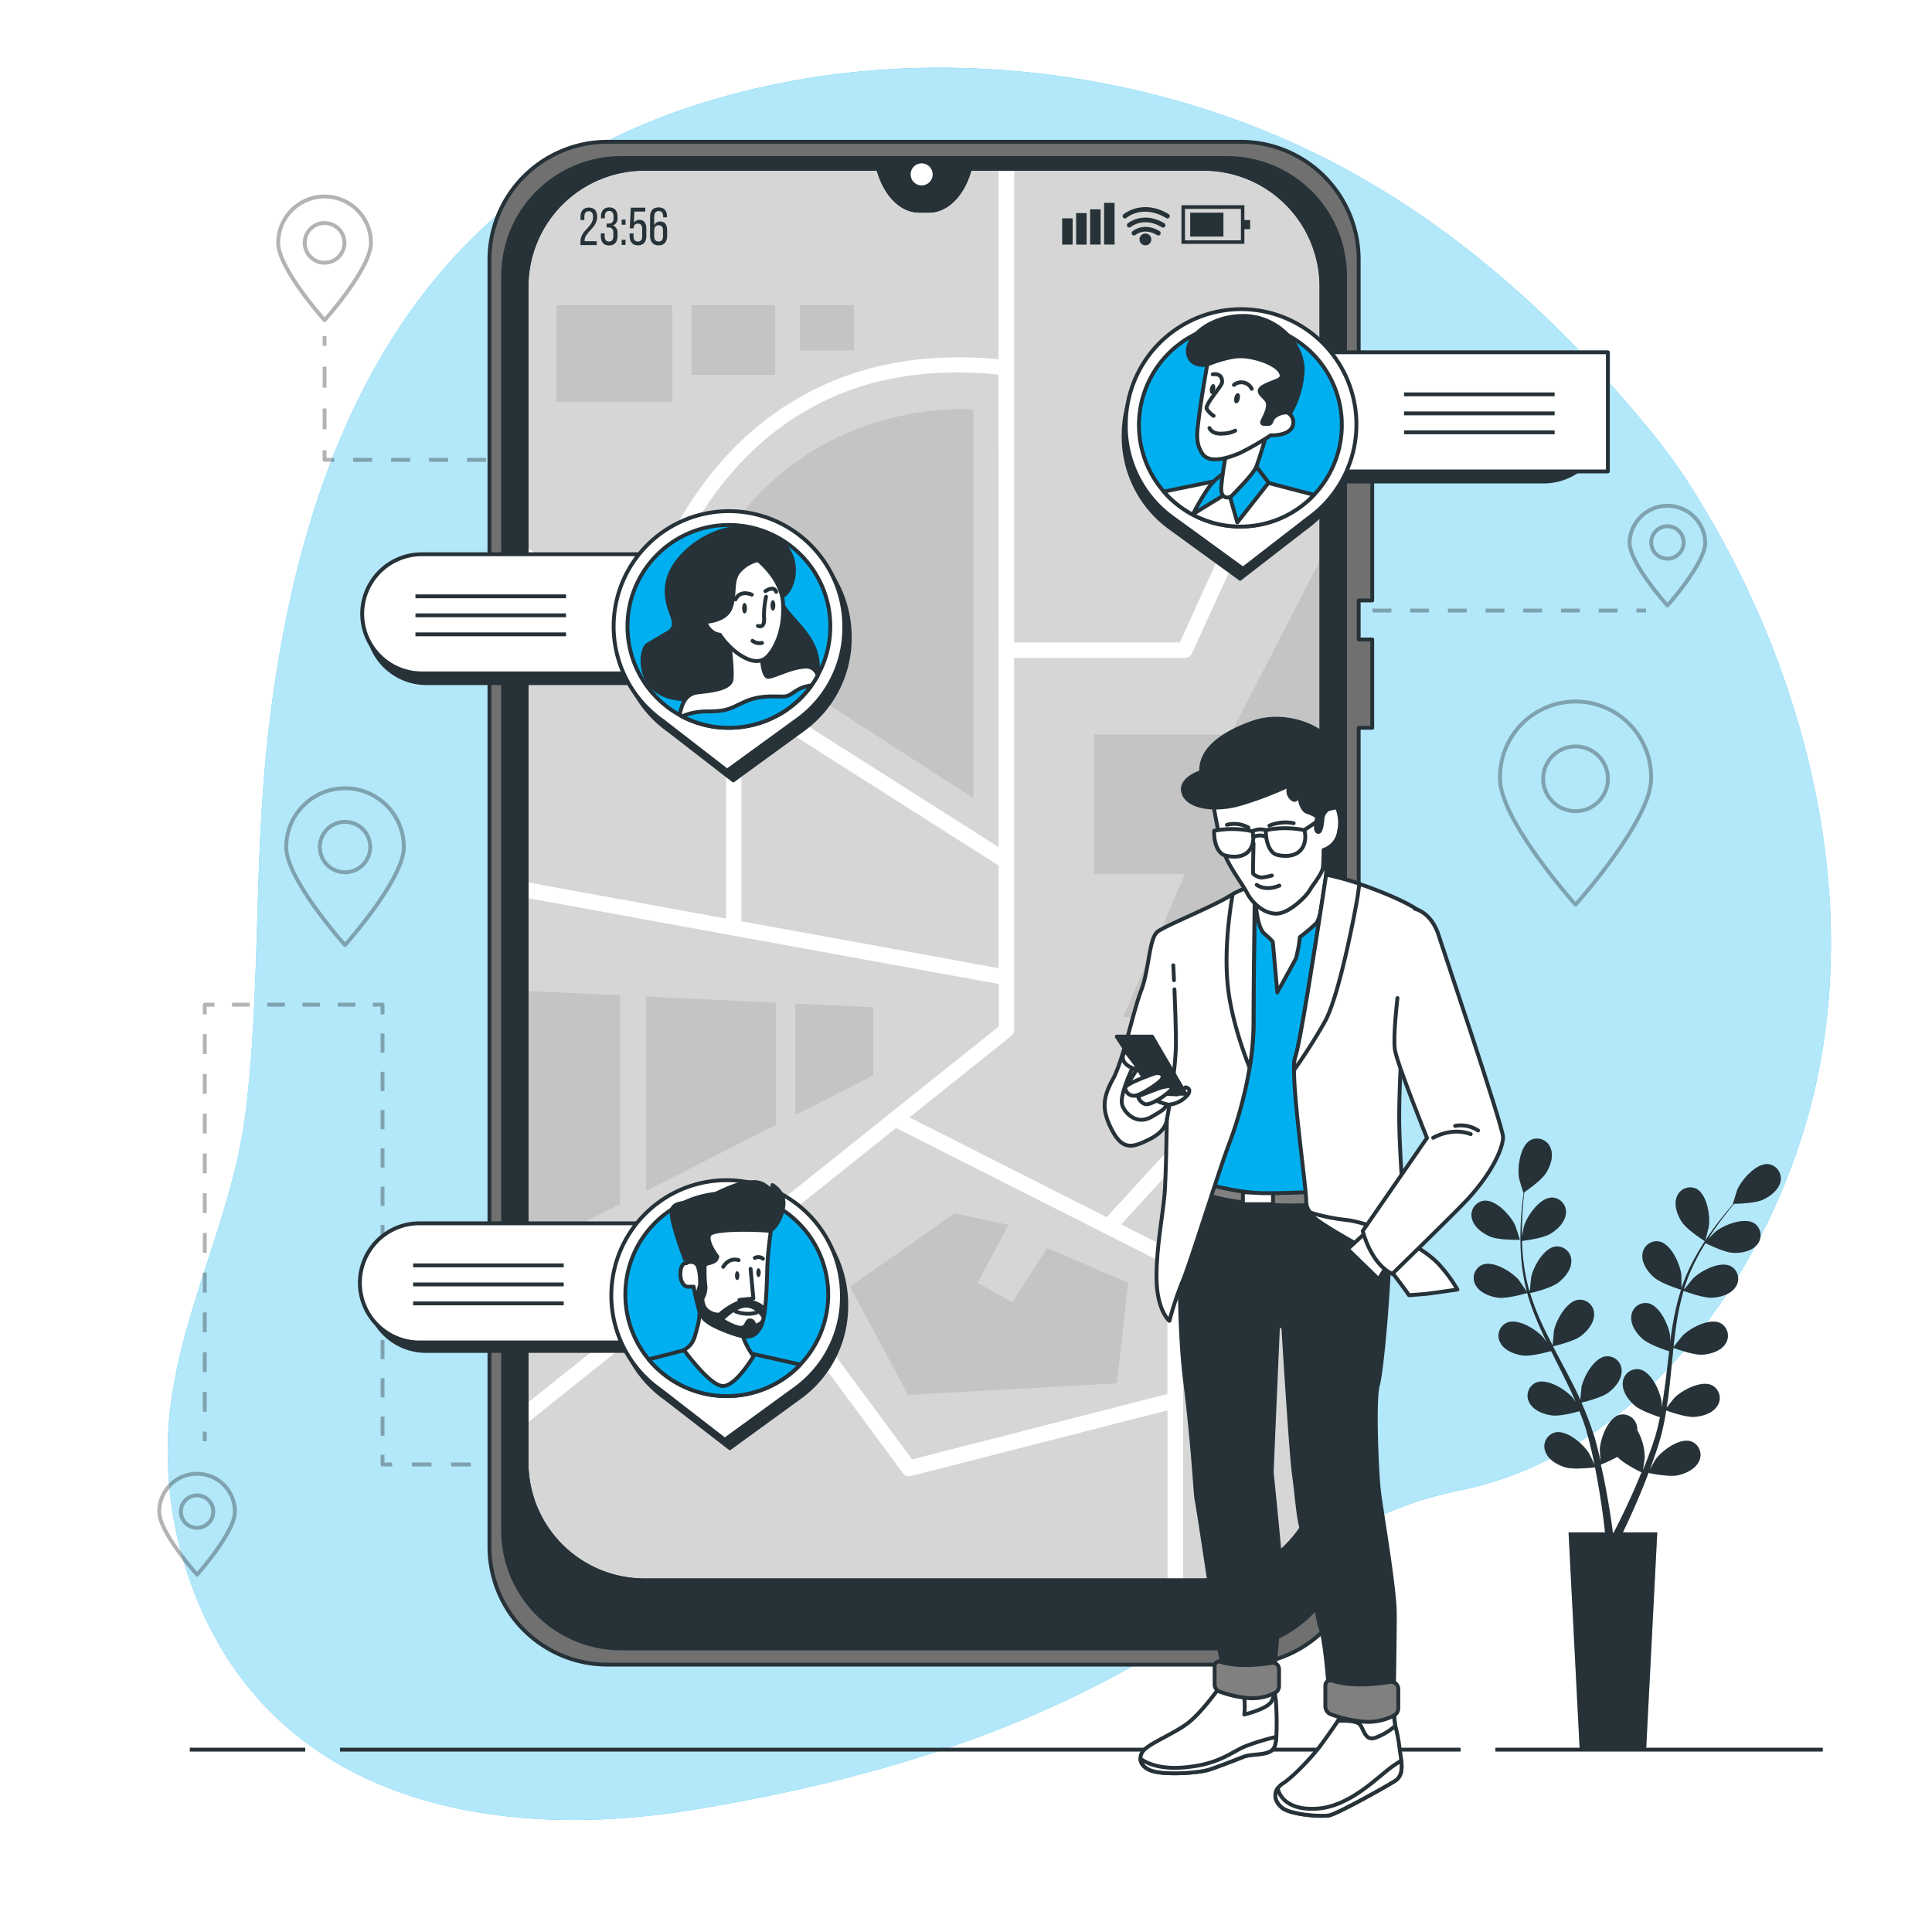 <svg class="animated" id="freepik_stories-location-tracking" xmlns="http://www.w3.org/2000/svg" viewBox="0 0 500 500" version="1.1" xmlns:xlink="http://www.w3.org/1999/xlink" xmlns:svgjs="http://svgjs.com/svgjs"><style>svg#freepik_stories-location-tracking:not(.animated) .animable {opacity: 0;}svg#freepik_stories-location-tracking.animated #freepik--location-3--inject-2 {animation: 1.5s Infinite  linear floating;animation-delay: 0s;}svg#freepik_stories-location-tracking.animated #freepik--location-2--inject-2 {animation: 1.5s Infinite  linear floating;animation-delay: 0.5s;}svg#freepik_stories-location-tracking.animated #freepik--location-1--inject-2 {animation: 1.5s Infinite  linear floating;animation-delay: 1s;}            @keyframes floating {                0% {                    opacity: 1;                    transform: translateY(0px);                }                50% {                    transform: translateY(-10px);                }                100% {                    opacity: 1;                    transform: translateY(0px);                }            }        </style><g id="freepik--background-simple--inject-2" class="animable" style="transform-origin: 258.625px 244.265px;"><path d="M438.66,127.62a151.83,151.83,0,0,0-11-15.48c-23-28.22-50.3-53.35-82.79-70.2-50.56-26.22-114.59-32.36-169-13.34C111.25,51.18,82.72,106.64,72,171.22q-2.24,13.53-3.44,27.21c-2.67,29.76-1.36,59.86-5,89.51C59.82,318.32,43,345.39,43.41,376.53a100.84,100.84,0,0,0,14,50.33C82.75,469,134.18,475.77,179,468.44c129.49-21.2,144.13-71.6,198.75-82.71,49.26-10,83-60.62,92.65-107.16C481.05,227.1,466.06,171.56,438.66,127.62Z" style="fill: rgb(0, 175, 239); transform-origin: 258.625px 244.265px;" id="elxlrlnrle9od" class="animable"></path><g id="el4faoc7fljl8"><path d="M438.66,127.62a151.83,151.83,0,0,0-11-15.48c-23-28.22-50.3-53.35-82.79-70.2-50.56-26.22-114.59-32.36-169-13.34C111.25,51.18,82.72,106.64,72,171.22q-2.24,13.53-3.44,27.21c-2.67,29.76-1.36,59.86-5,89.51C59.82,318.32,43,345.39,43.41,376.53a100.84,100.84,0,0,0,14,50.33C82.75,469,134.18,475.77,179,468.44c129.49-21.2,144.13-71.6,198.75-82.71,49.26-10,83-60.62,92.65-107.16C481.05,227.1,466.06,171.56,438.66,127.62Z" style="fill: rgb(255, 255, 255); opacity: 0.7; transform-origin: 258.625px 244.265px;" class="animable"></path></g></g><g id="freepik--Graphics--inject-2" class="animable" style="transform-origin: 241.265px 229.19px;"><g id="elrix7wdce6y"><g style="opacity: 0.3; transform-origin: 241.265px 229.19px;" class="animable"><line x1="84" y1="87" x2="84" y2="89.5" style="fill: none; stroke: rgb(0, 0, 0); stroke-linejoin: round; transform-origin: 84px 88.25px;" id="eljxxyi1vuvql" class="animable"></line><line x1="84" y1="94.9" x2="84" y2="113.8" style="fill: none; stroke: rgb(0, 0, 0); stroke-linejoin: round; stroke-dasharray: 5.4, 5.4; transform-origin: 84px 104.35px;" id="elhgpa14envc" class="animable"></line><polyline points="84 116.5 84 119 86.5 119" style="fill: none; stroke: rgb(0, 0, 0); stroke-linejoin: round; transform-origin: 85.25px 117.75px;" id="eldakqoo90xk8" class="animable"></polyline><line x1="91.41" y1="119" x2="246.05" y2="119" style="fill: none; stroke: rgb(0, 0, 0); stroke-linejoin: round; stroke-dasharray: 4.909, 4.909; transform-origin: 168.73px 119px;" id="el8iwqn3s9cuq" class="animable"></line><polyline points="248.5 119 251 119 251 121.5" style="fill: none; stroke: rgb(0, 0, 0); stroke-linejoin: round; transform-origin: 249.75px 120.25px;" id="elb2d0bwzf6t" class="animable"></polyline><line x1="251" y1="126.52" x2="251" y2="374.99" style="fill: none; stroke: rgb(0, 0, 0); stroke-linejoin: round; stroke-dasharray: 5.02, 5.02; transform-origin: 251px 250.755px;" id="el2d3b23qwno5" class="animable"></line><polyline points="251 377.5 251 380 253.5 380" style="fill: none; stroke: rgb(0, 0, 0); stroke-linejoin: round; transform-origin: 252.25px 378.75px;" id="el2pwvzee11cf" class="animable"></polyline><line x1="256.5" y1="380" x2="261" y2="380" style="fill: none; stroke: rgb(0, 0, 0); stroke-linejoin: round; stroke-dasharray: 3, 3; transform-origin: 258.75px 380px;" id="elzzb1zfkhjm" class="animable"></line><line x1="262.5" y1="380" x2="265" y2="380" style="fill: none; stroke: rgb(0, 0, 0); stroke-linejoin: round; transform-origin: 263.75px 380px;" id="elk5hnciiuir" class="animable"></line><line x1="53" y1="373" x2="53" y2="370.5" style="fill: none; stroke: rgb(0, 0, 0); stroke-linejoin: round; transform-origin: 53px 371.75px;" id="elxvajkpj81ss" class="animable"></line><line x1="53" y1="365.36" x2="53" y2="265.07" style="fill: none; stroke: rgb(0, 0, 0); stroke-linejoin: round; stroke-dasharray: 5.143, 5.143; transform-origin: 53px 315.215px;" id="elxdp42ixaqb" class="animable"></line><polyline points="53 262.5 53 260 55.5 260" style="fill: none; stroke: rgb(0, 0, 0); stroke-linejoin: round; transform-origin: 54.25px 261.25px;" id="elb8xnkhp2pnb" class="animable"></polyline><line x1="60.06" y1="260" x2="94.22" y2="260" style="fill: none; stroke: rgb(0, 0, 0); stroke-linejoin: round; stroke-dasharray: 4.556, 4.556; transform-origin: 77.14px 260px;" id="elc9gn38c8u3" class="animable"></line><polyline points="96.5 260 99 260 99 262.5" style="fill: none; stroke: rgb(0, 0, 0); stroke-linejoin: round; transform-origin: 97.75px 261.25px;" id="eliu2hh4ek3sm" class="animable"></polyline><line x1="99" y1="267.46" x2="99" y2="374.02" style="fill: none; stroke: rgb(0, 0, 0); stroke-linejoin: round; stroke-dasharray: 4.957, 4.957; transform-origin: 99px 320.74px;" id="elsek6xe5t1ac" class="animable"></line><polyline points="99 376.5 99 379 101.5 379" style="fill: none; stroke: rgb(0, 0, 0); stroke-linejoin: round; transform-origin: 100.25px 377.75px;" id="el5zkuzyfpoeo" class="animable"></polyline><line x1="106.59" y1="379" x2="215.96" y2="379" style="fill: none; stroke: rgb(0, 0, 0); stroke-linejoin: round; stroke-dasharray: 5.087, 5.087; transform-origin: 161.275px 379px;" id="eln2zkc1ahe4" class="animable"></line><polyline points="218.5 379 221 379 221 376.5" style="fill: none; stroke: rgb(0, 0, 0); stroke-linejoin: round; transform-origin: 219.75px 377.75px;" id="elbpfhl86608" class="animable"></polyline><line x1="221" y1="371.48" x2="221" y2="163.01" style="fill: none; stroke: rgb(0, 0, 0); stroke-linejoin: round; stroke-dasharray: 5.023, 5.023; transform-origin: 221px 267.245px;" id="elxda25xmva4q" class="animable"></line><polyline points="221 160.5 221 158 223.5 158" style="fill: none; stroke: rgb(0, 0, 0); stroke-linejoin: round; transform-origin: 222.25px 159.25px;" id="elrque4vam0m" class="animable"></polyline><line x1="228.38" y1="158" x2="421.06" y2="158" style="fill: none; stroke: rgb(0, 0, 0); stroke-linejoin: round; stroke-dasharray: 4.878, 4.878; transform-origin: 324.72px 158px;" id="elf4rj5fng0vl" class="animable"></line><line x1="423.5" y1="158" x2="426" y2="158" style="fill: none; stroke: rgb(0, 0, 0); stroke-linejoin: round; transform-origin: 424.75px 158px;" id="elzwoytwf70g" class="animable"></line><path d="M96,62.86a12,12,0,0,0-24,0c0,6.62,12,20,12,20S96,69.48,96,62.86Z" style="fill: none; stroke: rgb(0, 0, 0); stroke-linejoin: round; transform-origin: 84px 66.86px;" id="elrwuu3b8bfvp" class="animable"></path><path d="M89.14,62.86A5.14,5.14,0,1,0,84,68,5.15,5.15,0,0,0,89.14,62.86Z" style="fill: none; stroke: rgb(0, 0, 0); stroke-linejoin: round; transform-origin: 84px 62.86px;" id="elq976bsez0fk" class="animable"></path><path d="M441.32,140.39a9.8,9.8,0,0,0-19.59,0c0,5.41,9.8,16.33,9.8,16.33S441.32,145.8,441.32,140.39Z" style="fill: none; stroke: rgb(0, 0, 0); stroke-linejoin: round; transform-origin: 431.525px 143.811px;" id="els2lek78a7ce" class="animable"></path><circle cx="431.53" cy="140.39" r="4.2" style="fill: none; stroke: rgb(0, 0, 0); stroke-linejoin: round; transform-origin: 431.53px 140.39px;" id="eldptouykg3o" class="animable"></circle><path d="M427.3,201.55a19.55,19.55,0,1,0-39.09,0c0,10.79,19.54,32.58,19.54,32.58S427.3,212.34,427.3,201.55Z" style="fill: none; stroke: rgb(0, 0, 0); stroke-linejoin: round; transform-origin: 407.755px 207.844px;" id="elwdbs8pvcs4s" class="animable"></path><circle cx="407.75" cy="201.55" r="8.38" style="fill: none; stroke: rgb(0, 0, 0); stroke-linejoin: round; transform-origin: 407.75px 201.55px;" id="el2zuwkoogl8v" class="animable"></circle><path d="M104.51,219.22a15.22,15.22,0,1,0-30.44,0c0,8.4,15.22,25.36,15.22,25.36S104.51,227.62,104.51,219.22Z" style="fill: none; stroke: rgb(0, 0, 0); stroke-linejoin: round; transform-origin: 89.29px 224.29px;" id="elisj1lei1x4" class="animable"></path><path d="M95.81,219.22a6.52,6.52,0,1,0-6.52,6.52A6.52,6.52,0,0,0,95.81,219.22Z" style="fill: none; stroke: rgb(0, 0, 0); stroke-linejoin: round; transform-origin: 89.29px 219.22px;" id="elmfm1isbqnn" class="animable"></path><path d="M60.79,391.2a9.79,9.79,0,1,0-19.58,0c0,5.41,9.79,16.32,9.79,16.32S60.79,396.61,60.79,391.2Z" style="fill: none; stroke: rgb(0, 0, 0); stroke-linejoin: round; transform-origin: 51px 394.465px;" id="eloj987zfrgwt" class="animable"></path><circle cx="51" cy="391.2" r="4.2" style="fill: none; stroke: rgb(0, 0, 0); stroke-linejoin: round; transform-origin: 51px 391.2px;" id="eljsibuc4pr3" class="animable"></circle></g></g></g><g id="freepik--Device--inject-2" class="animable" style="transform-origin: 240.9px 233.745px;"><path d="M342,74.18v304.3A30.52,30.52,0,0,1,311.52,409H166.78a30.52,30.52,0,0,1-30.52-30.52V74.18a30.52,30.52,0,0,1,30.52-30.51H227.3l.06.22c1.79,6.44,5.91,10.63,10.48,10.63h2.62c4.57,0,8.69-4.19,10.48-10.63l.07-.22h60.51A30.52,30.52,0,0,1,342,74.18Z" style="fill: rgb(214, 214, 214); transform-origin: 239.13px 226.335px;" id="elih7zhzw7qig" class="animable"></path><path d="M262.45,266.55V170.26h44.2a2,2,0,0,0,1.82-1.16L342,95.7V86.08l-36.68,80.18H262.45V43.67h-4V93c-39.92-3.94-63.31,14.88-75.94,31.56A107.62,107.62,0,0,0,165.1,160l-28.84-18.31v4.74l51.65,32.79h0v58.51l-51.62-9.42v4.07l122.19,22.28v11l-122.19,97.6v5.12l55.26-44.14,42.11,57a2,2,0,0,0,1.61.81,2.14,2.14,0,0,0,.5-.06l66.39-17V409h4V326.19a2,2,0,0,0-1.1-1.78l-14.91-7.54,25.48-27.8L342,299.23V295l-26.27-10.1a2,2,0,0,0-2.2.51L286.41,315l-51.06-25.83,26.34-21.05A2,2,0,0,0,262.45,266.55Zm39.68,60.87v33.34l-66.08,16.93-41.4-56,37.26-29.77Zm-43.68-76.86-66.57-12.14V181.7L258.45,224Zm0-31.33-89.8-57a104.44,104.44,0,0,1,17-35.28c17.46-23.06,41.94-33.13,72.75-30Z" style="fill: rgb(255, 255, 255); transform-origin: 239.13px 226.335px;" id="elsfrymyzp49p" class="animable"></path><polygon points="342.04 225.38 336.05 225.38 320.93 263.19 290.69 263.19 306.65 226.22 283.13 226.22 283.13 190.1 318.41 190.1 342.04 144.23 342.04 225.38" style="fill: rgb(196, 196, 196); transform-origin: 312.585px 203.71px;" id="el05mf2pohrqkb" class="animable"></polygon><rect x="144" y="79" width="30" height="25" style="fill: rgb(196, 196, 196); transform-origin: 159px 91.5px;" id="ellwaoqljzq3" class="animable"></rect><rect x="179" y="79" width="21.6" height="18" style="fill: rgb(196, 196, 196); transform-origin: 189.8px 88px;" id="ela0kvucxp34p" class="animable"></rect><path d="M177.68,158.62l74.25,47.95V106S198.82,100.88,177.68,158.62Z" style="fill: rgb(196, 196, 196); transform-origin: 214.805px 156.227px;" id="elvx3yj9z8m9s" class="animable"></path><rect x="207" y="79" width="14" height="11.67" style="fill: rgb(196, 196, 196); transform-origin: 214px 84.835px;" id="el8zr7kae7ztx" class="animable"></rect><polygon points="247 314 220 333 235 361 289 358 292 332 271 323 262 337 253 332 261 317 247 314" style="fill: rgb(196, 196, 196); transform-origin: 256px 337.5px;" id="elf2gfc8fs8rf" class="animable"></polygon><polygon points="160.48 257.59 160.48 311.61 136.26 323.93 136.26 256.45 160.48 257.59" style="fill: rgb(196, 196, 196); transform-origin: 148.37px 290.19px;" id="elasf4m52r8jl" class="animable"></polygon><polygon points="200.8 291.12 200.8 259.49 167.2 257.91 167.2 308.2 200.8 291.12" style="fill: rgb(196, 196, 196); transform-origin: 184px 283.055px;" id="elkgh22fl4ei" class="animable"></polygon><polygon points="205.84 259.73 205.84 288.56 226 278.31 226 260.67 205.84 259.73" style="fill: rgb(196, 196, 196); transform-origin: 215.92px 274.145px;" id="elg3sgflb6gmk" class="animable"></polygon><path d="M355.13,155.39V116.72h-3.5V67.21a30.53,30.53,0,0,0-30.52-30.52H157.19a30.53,30.53,0,0,0-30.52,30.52V400.28a30.52,30.52,0,0,0,30.52,30.52H321.11a30.52,30.52,0,0,0,30.52-30.52V188.35h3.5V165.5h-3.5V155.39ZM342,378.48A30.52,30.52,0,0,1,311.52,409H166.78a30.52,30.52,0,0,1-30.52-30.52V74.18a30.52,30.52,0,0,1,30.52-30.51H227.3l.06.22c1.79,6.44,5.91,10.63,10.48,10.63h2.62c4.57,0,8.69-4.19,10.48-10.63l.07-.22h60.51A30.52,30.52,0,0,1,342,74.18Z" style="fill: rgb(112, 112, 112); stroke: rgb(38, 50, 56); stroke-linejoin: round; transform-origin: 240.9px 233.745px;" id="elmm7est78i8f" class="animable"></path><path d="M317.58,40.9H160.72a30.51,30.51,0,0,0-30.51,30.52V396.08a30.52,30.52,0,0,0,30.51,30.52H317.58a30.52,30.52,0,0,0,30.51-30.52V71.42A30.51,30.51,0,0,0,317.58,40.9ZM342,378.48A30.52,30.52,0,0,1,311.52,409H166.78a30.52,30.52,0,0,1-30.52-30.52V74.18a30.52,30.52,0,0,1,30.52-30.51H227.3l.06.22c1.79,6.44,5.91,10.63,10.48,10.63h2.62c4.57,0,8.69-4.19,10.48-10.63l.07-.22h60.51A30.52,30.52,0,0,1,342,74.18Z" style="fill: rgb(38, 50, 56); stroke: rgb(38, 50, 56); stroke-linejoin: round; transform-origin: 239.15px 233.75px;" id="elzd1u34nu3xa" class="animable"></path><circle cx="238.52" cy="45.13" r="2.86" style="fill: rgb(255, 255, 255); transform-origin: 238.52px 45.13px;" id="el0sonswxu4x4a" class="animable"></circle><path d="M154.55,56.11c0,2.9-3.25,3.94-3.27,6.16v.15h3.16v1h-4.22v-.82c0-3.11,3.26-3.71,3.26-6.42,0-1-.33-1.51-1.13-1.51s-1.12.57-1.12,1.42v.85h-1v-.78c0-1.47.68-2.45,2.16-2.45S154.55,54.64,154.55,56.11Z" style="fill: rgb(38, 50, 56); transform-origin: 152.385px 58.565px;" id="el4wtlmz0m8pj" class="animable"></path><path d="M159.81,56.1v.25a1.89,1.89,0,0,1-1.16,2,1.92,1.92,0,0,1,1.16,2v.74c0,1.47-.68,2.43-2.17,2.43s-2.15-1-2.15-2.43V60.4h1v.73c0,.86.36,1.38,1.13,1.38s1.12-.51,1.12-1.48v-.74c0-.95-.4-1.4-1.21-1.43H157v-1h.63a1.15,1.15,0,0,0,1.15-1.32v-.44c0-1-.34-1.5-1.12-1.5s-1.13.54-1.13,1.4v.5h-1V56.1c0-1.47.68-2.42,2.15-2.42S159.81,54.63,159.81,56.1Z" style="fill: rgb(38, 50, 56); transform-origin: 157.658px 58.6px;" id="el8kbswvh9duj" class="animable"></path><path d="M161.89,56.83v1.33h-1V56.83Zm0,5.23v1.33h-1V62.06Z" style="fill: rgb(38, 50, 56); transform-origin: 161.39px 60.11px;" id="el9grnl03we" class="animable"></path><path d="M164.06,57.69a1.54,1.54,0,0,1,1.43-.79c1.24,0,1.78.9,1.78,2.28v1.88c0,1.47-.7,2.43-2.17,2.43s-2.15-1-2.15-2.43v-.65h1v.72c0,.86.36,1.38,1.13,1.38s1.12-.52,1.12-1.38V59.26c0-.87-.35-1.39-1.12-1.39a1,1,0,0,0-1.09,1v.22h-1l.26-5.34H167v1h-2.83Z" style="fill: rgb(38, 50, 56); transform-origin: 165.11px 58.62px;" id="elah9ip6rztvv" class="animable"></path><path d="M172.62,56.08v.18h-1V56c0-.87-.36-1.38-1.14-1.38s-1.17.52-1.17,1.55v2.16a1.54,1.54,0,0,1,1.55-1c1.24,0,1.79.89,1.79,2.28v1.46c0,1.47-.73,2.43-2.2,2.43s-2.21-1-2.21-2.43V56.15c0-1.52.68-2.47,2.21-2.47S172.62,54.61,172.62,56.08Zm-3.31,3.6v1.45c0,.86.36,1.38,1.14,1.38s1.14-.52,1.14-1.38V59.68c0-.86-.37-1.38-1.14-1.38S169.31,58.82,169.31,59.68Z" style="fill: rgb(38, 50, 56); transform-origin: 170.445px 58.59px;" id="elyjy8bcyftpk" class="animable"></path><rect x="274.88" y="56.51" width="2.72" height="6.79" style="fill: rgb(38, 50, 56); transform-origin: 276.24px 59.905px;" id="elp097xwanyj" class="animable"></rect><rect x="278.5" y="55.15" width="2.72" height="8.15" style="fill: rgb(38, 50, 56); transform-origin: 279.86px 59.225px;" id="elcakoje0hcrj" class="animable"></rect><rect x="282.12" y="54.18" width="2.72" height="9.11" style="fill: rgb(38, 50, 56); transform-origin: 283.48px 58.735px;" id="elvo69twwcce" class="animable"></rect><rect x="285.74" y="52.5" width="2.71" height="10.79" style="fill: rgb(38, 50, 56); transform-origin: 287.095px 57.895px;" id="ellca5g1se6r" class="animable"></rect><path d="M322.05,63.11H305.76v-10h16.29Zm-15.38-.91h14.48V54.06H306.67Z" style="fill: rgb(38, 50, 56); transform-origin: 313.905px 58.11px;" id="elwie2b23gvrn" class="animable"></path><rect x="308.02" y="55.04" width="8.6" height="6.18" style="fill: rgb(38, 50, 56); transform-origin: 312.32px 58.13px;" id="elhp1q790ztqa" class="animable"></rect><rect x="321.48" y="56.96" width="2.05" height="2.35" style="fill: rgb(38, 50, 56); transform-origin: 322.505px 58.135px;" id="elehnn4a074a7" class="animable"></rect><path d="M299.79,60.94a.55.55,0,0,1-.31-.08c-3.32-2-5.51-.14-5.6-.07a.61.61,0,0,1-.86-.06.6.6,0,0,1,.06-.85c.11-.11,2.92-2.51,7-.07a.61.61,0,0,1,.21.84A.6.6,0,0,1,299.79,60.94Z" style="fill: rgb(38, 50, 56); transform-origin: 296.625px 59.83px;" id="elm4o5f797zvh" class="animable"></path><path d="M301,58.9a.61.61,0,0,1-.31-.09c-4.79-2.85-8-.09-8.05-.06a.61.61,0,0,1-.8-.92s3.93-3.36,9.47-.06a.61.61,0,0,1,.22.83A.63.63,0,0,1,301,58.9Z" style="fill: rgb(38, 50, 56); transform-origin: 296.629px 57.609px;" id="ell1g5ve48ay" class="animable"></path><path d="M302.13,56.53a.56.56,0,0,1-.31-.09c-6.08-3.61-10.11-.21-10.28-.06a.61.61,0,0,1-.86-.06.6.6,0,0,1,.06-.85c.05,0,4.84-4.15,11.7-.07a.6.6,0,0,1,.21.83A.61.61,0,0,1,302.13,56.53Z" style="fill: rgb(38, 50, 56); transform-origin: 296.634px 55.067px;" id="elq05jc8xul3q" class="animable"></path><circle cx="296.43" cy="61.96" r="1.53" style="fill: rgb(38, 50, 56); transform-origin: 296.43px 61.96px;" id="eleaf0smpsyvc" class="animable"></circle></g><g id="freepik--Plant--inject-2" class="animable" style="transform-origin: 420.845px 373.692px;"><path d="M441.24,321.23c.05,0,1-3.66,1-3.9.39-2.77-.49-8.35-3.32-9.72a3.7,3.7,0,0,0-5,2.24c-.76,2.08.2,4.63,1.34,6.38C436.58,318.29,441.24,321.22,441.24,321.23Z" style="fill: rgb(38, 50, 56); transform-origin: 437.988px 314.265px;" id="elnabqp6pqf6" class="animable"></path><path d="M385.61,320c2.25,1,7.75.85,7.75.85s-1.18-3.6-1.28-3.82c-1.21-2.52-5-6.69-8.13-6.27a3.71,3.71,0,0,0-3,4.65C381.49,317.58,383.69,319.18,385.61,320Z" style="fill: rgb(38, 50, 56); transform-origin: 387.088px 315.794px;" id="eluwdf7iewo19" class="animable"></path><path d="M457.66,301.29c-3.12-.33-6.82,3.94-8,6.49-.1.23-1.24,3.86-1.18,3.86h.06c-.59.67-1.21,1.39-1.88,2.2-1.22,1.49-2.58,3.19-3.94,5.15a64.79,64.79,0,0,0-4.08,6.51,48.05,48.05,0,0,0-3.49,7.85l0,.1c0-.91,0-3.48-.05-3.68-.36-2.77-2.69-7.92-5.77-8.49a3.69,3.69,0,0,0-4.27,3.48c-.19,2.21,1.41,4.41,3,5.81,1.76,1.57,6.64,3.09,7,3.21a65.66,65.66,0,0,0-2.06,8.51c-.3,1.68-.55,3.37-.78,5.08,0-.8,0-1.51,0-1.6-.36-2.78-2.69-7.93-5.77-8.5a3.7,3.7,0,0,0-4.27,3.49c-.19,2.2,1.41,4.41,3,5.8s5.72,2.79,6.82,3.15c-.09.65-.17,1.3-.25,2-.38,3.14-.74,6.28-1.19,9.35-.15,1.08-.35,2.14-.54,3.2,0-.7,0-1.3,0-1.39-.36-2.77-2.68-7.92-5.77-8.49a3.7,3.7,0,0,0-4.27,3.49c-.18,2.2,1.42,4.41,3,5.8s5.32,2.66,6.62,3.08c-.23,1.08-.45,2.16-.72,3.2-.21.7-.35,1.39-.59,2.09s-.45,1.38-.66,2.06c-.48,1.29-.95,2.63-1.44,3.88-.34.87-.67,1.7-1,2.53.17-1.08.46-3.19.46-3.37a14.47,14.47,0,0,0-1.93-7,4.52,4.52,0,0,0-.05-.82,3.71,3.71,0,0,0-4.53-3.15c-3,.81-4.95,6.13-5.1,8.92,0,.16.1,2,.19,3.1-.15-.66-.29-1.3-.46-2-.32-1.34-.67-2.66-1.05-4.09L412,370c-.19-.69-.49-1.4-.73-2.11-.6-1.64-1.28-3.27-2-4.9,1.17-.28,5.32-1.34,7-2.61s3.42-3.36,3.4-5.57a3.71,3.71,0,0,0-4-3.8c-3.12.34-5.82,5.3-6.38,8,0,.18-.22,2.19-.3,3.29-.45-1-.89-1.94-1.37-2.92-1.39-2.8-2.89-5.59-4.37-8.39-.46-.86-.9-1.71-1.34-2.57.42-.1,5.37-1.25,7.24-2.68,1.66-1.27,3.41-3.35,3.4-5.56a3.71,3.71,0,0,0-4-3.8c-3.11.34-5.81,5.3-6.38,8,0,.21-.3,3.1-.33,3.84-1-1.89-1.95-3.78-2.82-5.68a66.89,66.89,0,0,1-3.06-7.9c.2,0,5.38-1.22,7.29-2.69,1.66-1.27,3.42-3.35,3.4-5.56a3.71,3.71,0,0,0-4-3.8c-3.12.34-5.82,5.3-6.39,8,0,.18-.24,2.39-.31,3.44l-.18,0a48,48,0,0,1-1.59-8.37c-.17-1.55-.25-3.05-.3-4.51,1-.12,5.49-.72,7.36-1.85s3.76-3,4-5.16a3.71,3.71,0,0,0-3.56-4.21c-3.14,0-6.37,4.63-7.23,7.29-.05.15-.36,1.67-.58,2.78,0-.65,0-1.33,0-2,0-2.37.16-4.53.31-6.45.09-1.1.19-2.08.3-3,.91-.63,4.53-3.18,5.65-5s2-4.36,1.16-6.42a3.71,3.71,0,0,0-5.1-2.1c-2.78,1.44-3.52,7.05-3.06,9.81,0,.23,1.1,3.89,1.14,3.86l.06,0c-.12.89-.25,1.84-.36,2.88-.19,1.92-.39,4.09-.44,6.47a67.41,67.41,0,0,0,.18,7.68,47.87,47.87,0,0,0,1.43,8.48.54.54,0,0,0,0,.1c-.5-.78-2-2.9-2.08-3.05-1.83-2.11-6.61-5.12-9.49-3.9a3.71,3.71,0,0,0-1.65,5.27c1.07,1.94,3.62,2.89,5.69,3.2,2.33.34,7.24-1.09,7.63-1.2a63.64,63.64,0,0,0,3,8.23c.67,1.57,1.4,3.12,2.15,4.67-.45-.66-.85-1.24-.92-1.31-1.83-2.12-6.61-5.13-9.49-3.91a3.71,3.71,0,0,0-1.65,5.27c1.07,1.94,3.62,2.9,5.69,3.2s6.3-.83,7.41-1.14c.3.59.59,1.18.88,1.77,1.42,2.83,2.85,5.65,4.17,8.46.47,1,.89,2,1.31,3-.39-.58-.73-1.07-.79-1.14-1.83-2.11-6.62-5.13-9.5-3.9a3.7,3.7,0,0,0-1.64,5.27c1.06,1.93,3.61,2.89,5.68,3.19s5.9-.71,7.22-1.08c.4,1,.81,2.06,1.16,3.07.22.7.48,1.35.66,2.07s.39,1.39.58,2.08c.33,1.34.67,2.72.95,4,.2.92.37,1.79.55,2.67-.45-1-1.37-2.91-1.47-3.06-1.49-2.37-5.76-6.07-8.79-5.3a3.71,3.71,0,0,0-2.43,5c.76,2.08,3.14,3.41,5.14,4,2.2.67,7.07.06,7.68,0,.29,1.45.56,2.87.79,4.22.82,4.65,1.33,8.55,1.65,11.29.05.48.1.92.14,1.33h-9.43l2.88,56.14h17.2l2.88-56.14H420l.2-.41c1.2-2.51,2.88-6.12,4.68-10.53.58-1.4,1.16-2.9,1.75-4.45.59.13,5.41,1.11,7.66.6,2-.46,4.5-1.61,5.42-3.63a3.71,3.71,0,0,0-2.05-5.12c-3-1-7.5,2.37-9.17,4.62-.09.14-1,1.7-1.55,2.69.24-.63.47-1.25.71-1.9.47-1.29.91-2.6,1.38-4,.21-.68.41-1.37.62-2.07s.37-1.44.56-2.17c.4-1.7.73-3.44,1-5.19,1.13.41,5.18,1.81,7.27,1.67s4.7-.92,5.91-2.77a3.7,3.7,0,0,0-1.25-5.37c-2.78-1.44-7.78,1.21-9.76,3.18-.12.12-1.39,1.7-2.06,2.58.16-1.06.33-2.11.47-3.19.38-3.11.68-6.26,1-9.41l.3-2.89c.4.15,5.17,1.93,7.52,1.76,2.08-.14,4.7-.91,5.9-2.76a3.71,3.71,0,0,0-1.24-5.38c-2.79-1.43-7.78,1.21-9.76,3.19-.15.15-2,2.42-2.4,3,.22-2.12.47-4.23.79-6.29a63.58,63.58,0,0,1,1.81-8.28c.18.07,5.15,1.95,7.55,1.78,2.09-.15,4.7-.91,5.91-2.77a3.7,3.7,0,0,0-1.25-5.37c-2.78-1.44-7.77,1.21-9.76,3.18-.13.13-1.51,1.86-2.15,2.7l-.16-.09a47.17,47.17,0,0,1,3.29-7.85c.71-1.4,1.47-2.69,2.24-3.93.89.44,5,2.43,7.15,2.52s4.77-.4,6.18-2.1a3.72,3.72,0,0,0-.65-5.49c-2.61-1.73-7.86.35-10.05,2.1-.12.09-1.22,1.19-2,2,.36-.55.72-1.13,1.07-1.66,1.31-2,2.63-3.7,3.81-5.22.68-.86,1.31-1.62,1.91-2.33,1.1,0,5.53-.15,7.47-1.06s4.06-2.55,4.52-4.71A3.72,3.72,0,0,0,457.66,301.29ZM423.16,385c-1.88,4.33-3.61,7.87-4.86,10.32-.25.5-.48.93-.69,1.34h-.2c-.07-.48-.13-1-.21-1.59-.38-2.76-1-6.7-1.91-11.38-.29-1.48-.63-3.05-1-4.66a40.93,40.93,0,0,0,4.29-2c1.6,1.74,5.71,3.77,6.24,4C424.26,382.41,423.71,383.75,423.16,385Z" style="fill: rgb(38, 50, 56); transform-origin: 421.137px 373.692px;" id="eljl3m999ikhg" class="animable"></path><g id="elnw1yk6kliih"><path d="M385.61,320c2.25,1,7.75.85,7.75.85s-1.18-3.6-1.28-3.82c-1.21-2.52-5-6.69-8.13-6.27a3.71,3.71,0,0,0-3,4.65C381.49,317.58,383.69,319.18,385.61,320Z" style="fill: rgb(38, 50, 56); opacity: 0.3; transform-origin: 387.088px 315.794px;" class="animable"></path></g><g id="elw3ljbqofr9l"><path d="M441.24,321.23c.05,0,1-3.66,1-3.9.39-2.77-.49-8.35-3.32-9.72a3.7,3.7,0,0,0-5,2.24c-.76,2.08.2,4.63,1.34,6.38C436.58,318.29,441.24,321.22,441.24,321.23Z" style="fill: rgb(38, 50, 56); opacity: 0.3; transform-origin: 437.988px 314.265px;" class="animable"></path></g><g id="el8yvz2b5g9uw"><path d="M457.66,301.29c-3.12-.33-6.82,3.94-8,6.49-.1.23-1.24,3.86-1.18,3.86h.06c-.59.67-1.21,1.39-1.88,2.2-1.22,1.49-2.58,3.19-3.94,5.15a64.79,64.79,0,0,0-4.08,6.51,48.05,48.05,0,0,0-3.49,7.85l0,.1c0-.91,0-3.48-.05-3.68-.36-2.77-2.69-7.92-5.77-8.49a3.69,3.69,0,0,0-4.27,3.48c-.19,2.21,1.41,4.41,3,5.81,1.76,1.57,6.64,3.09,7,3.21a65.66,65.66,0,0,0-2.06,8.51c-.3,1.68-.55,3.37-.78,5.08,0-.8,0-1.51,0-1.6-.36-2.78-2.69-7.93-5.77-8.5a3.7,3.7,0,0,0-4.27,3.49c-.19,2.2,1.41,4.41,3,5.8s5.72,2.79,6.82,3.15c-.09.65-.17,1.3-.25,2-.38,3.14-.74,6.28-1.19,9.35-.15,1.08-.35,2.14-.54,3.2,0-.7,0-1.3,0-1.39-.36-2.77-2.68-7.92-5.77-8.49a3.7,3.7,0,0,0-4.27,3.49c-.18,2.2,1.42,4.41,3,5.8s5.32,2.66,6.62,3.08c-.23,1.08-.45,2.16-.72,3.2-.21.7-.35,1.39-.59,2.09s-.45,1.38-.66,2.06c-.48,1.29-.95,2.63-1.44,3.88-.34.87-.67,1.7-1,2.53.17-1.08.46-3.19.46-3.37a14.47,14.47,0,0,0-1.93-7,4.52,4.52,0,0,0-.05-.82,3.71,3.71,0,0,0-4.53-3.15c-3,.81-4.95,6.13-5.1,8.92,0,.16.1,2,.19,3.1-.15-.66-.29-1.3-.46-2-.32-1.34-.67-2.66-1.05-4.09L412,370c-.19-.69-.49-1.4-.73-2.11-.6-1.64-1.28-3.27-2-4.9,1.17-.28,5.32-1.34,7-2.61s3.42-3.36,3.4-5.57a3.71,3.71,0,0,0-4-3.8c-3.12.34-5.82,5.3-6.38,8,0,.18-.22,2.19-.3,3.29-.45-1-.89-1.94-1.37-2.92-1.39-2.8-2.89-5.59-4.37-8.39-.46-.86-.9-1.71-1.34-2.57.42-.1,5.37-1.25,7.24-2.68,1.66-1.27,3.41-3.35,3.4-5.56a3.71,3.71,0,0,0-4-3.8c-3.11.34-5.81,5.3-6.38,8,0,.21-.3,3.1-.33,3.84-1-1.89-1.95-3.78-2.82-5.68a66.89,66.89,0,0,1-3.06-7.9c.2,0,5.38-1.22,7.29-2.69,1.66-1.27,3.42-3.35,3.4-5.56a3.71,3.71,0,0,0-4-3.8c-3.12.34-5.82,5.3-6.39,8,0,.18-.24,2.39-.31,3.44l-.18,0a48,48,0,0,1-1.59-8.37c-.17-1.55-.25-3.05-.3-4.51,1-.12,5.49-.72,7.36-1.85s3.76-3,4-5.16a3.71,3.71,0,0,0-3.56-4.21c-3.14,0-6.37,4.63-7.23,7.29-.05.15-.36,1.67-.58,2.78,0-.65,0-1.33,0-2,0-2.37.16-4.53.31-6.45.09-1.1.19-2.08.3-3,.91-.63,4.53-3.18,5.65-5s2-4.36,1.16-6.42a3.71,3.71,0,0,0-5.1-2.1c-2.78,1.44-3.52,7.05-3.06,9.81,0,.23,1.1,3.89,1.14,3.86l.06,0c-.12.89-.25,1.84-.36,2.88-.19,1.92-.39,4.09-.44,6.47a67.41,67.41,0,0,0,.18,7.68,47.87,47.87,0,0,0,1.43,8.48.54.54,0,0,0,0,.1c-.5-.78-2-2.9-2.08-3.05-1.83-2.11-6.61-5.12-9.49-3.9a3.71,3.71,0,0,0-1.65,5.27c1.07,1.94,3.62,2.89,5.69,3.2,2.33.34,7.24-1.09,7.63-1.2a63.64,63.64,0,0,0,3,8.23c.67,1.57,1.4,3.12,2.15,4.67-.45-.66-.85-1.24-.92-1.31-1.83-2.12-6.61-5.13-9.49-3.91a3.71,3.71,0,0,0-1.65,5.27c1.07,1.94,3.62,2.9,5.69,3.2s6.3-.83,7.41-1.14c.3.59.59,1.18.88,1.77,1.42,2.83,2.85,5.65,4.17,8.46.47,1,.89,2,1.31,3-.39-.58-.73-1.07-.79-1.14-1.83-2.11-6.62-5.13-9.5-3.9a3.7,3.7,0,0,0-1.64,5.27c1.06,1.93,3.61,2.89,5.68,3.19s5.9-.71,7.22-1.08c.4,1,.81,2.06,1.16,3.07.22.7.48,1.35.66,2.07s.39,1.39.58,2.08c.33,1.34.67,2.72.95,4,.2.92.37,1.79.55,2.67-.45-1-1.37-2.91-1.47-3.06-1.49-2.37-5.76-6.07-8.79-5.3a3.71,3.71,0,0,0-2.43,5c.76,2.08,3.14,3.41,5.14,4,2.2.67,7.07.06,7.68,0,.29,1.45.56,2.87.79,4.22.82,4.65,1.33,8.55,1.65,11.29.05.48.1.92.14,1.33h-9.43l2.88,56.14h17.2l2.88-56.14H420l.2-.41c1.2-2.51,2.88-6.12,4.68-10.53.58-1.4,1.16-2.9,1.75-4.45.59.13,5.41,1.11,7.66.6,2-.46,4.5-1.61,5.42-3.63a3.71,3.71,0,0,0-2.05-5.12c-3-1-7.5,2.37-9.17,4.62-.09.14-1,1.7-1.55,2.69.24-.63.47-1.25.71-1.9.47-1.29.91-2.6,1.38-4,.21-.68.41-1.37.62-2.07s.37-1.44.56-2.17c.4-1.7.73-3.44,1-5.19,1.13.41,5.18,1.81,7.27,1.67s4.7-.92,5.91-2.77a3.7,3.7,0,0,0-1.25-5.37c-2.78-1.44-7.78,1.21-9.76,3.18-.12.12-1.39,1.7-2.06,2.58.16-1.06.33-2.11.47-3.19.38-3.11.68-6.26,1-9.41l.3-2.89c.4.15,5.17,1.93,7.52,1.76,2.08-.14,4.7-.91,5.9-2.76a3.71,3.71,0,0,0-1.24-5.38c-2.79-1.43-7.78,1.21-9.76,3.19-.15.15-2,2.42-2.4,3,.22-2.12.47-4.23.79-6.29a63.58,63.58,0,0,1,1.81-8.28c.18.07,5.15,1.95,7.55,1.78,2.09-.15,4.7-.91,5.91-2.77a3.7,3.7,0,0,0-1.25-5.37c-2.78-1.44-7.77,1.21-9.76,3.18-.13.13-1.51,1.86-2.15,2.7l-.16-.09a47.17,47.17,0,0,1,3.29-7.85c.71-1.4,1.47-2.69,2.24-3.93.89.44,5,2.43,7.15,2.52s4.77-.4,6.18-2.1a3.72,3.72,0,0,0-.65-5.49c-2.61-1.73-7.86.35-10.05,2.1-.12.09-1.22,1.19-2,2,.36-.55.72-1.13,1.07-1.66,1.31-2,2.63-3.7,3.81-5.22.68-.86,1.31-1.62,1.91-2.33,1.1,0,5.53-.15,7.47-1.06s4.06-2.55,4.52-4.71A3.72,3.72,0,0,0,457.66,301.29ZM423.16,385c-1.88,4.33-3.61,7.87-4.86,10.32-.25.5-.48.93-.69,1.34h-.2c-.07-.48-.13-1-.21-1.59-.38-2.76-1-6.7-1.91-11.38-.29-1.48-.63-3.05-1-4.66a40.93,40.93,0,0,0,4.29-2c1.6,1.74,5.71,3.77,6.24,4C424.26,382.41,423.71,383.75,423.16,385Z" style="fill: rgb(38, 50, 56); opacity: 0.3; transform-origin: 421.137px 373.692px;" class="animable"></path></g></g><g id="freepik--Floor--inject-2" class="animable" style="transform-origin: 260.43px 452.8px;"><line x1="387" y1="452.8" x2="471.74" y2="452.8" style="fill: none; stroke: rgb(38, 50, 56); stroke-linejoin: round; transform-origin: 429.37px 452.8px;" id="elb0bvuduq45p" class="animable"></line><line x1="88" y1="452.8" x2="378" y2="452.8" style="fill: none; stroke: rgb(38, 50, 56); stroke-linejoin: round; transform-origin: 233px 452.8px;" id="el6gy3dog041t" class="animable"></line><line x1="49.12" y1="452.8" x2="79" y2="452.8" style="fill: none; stroke: rgb(38, 50, 56); stroke-linejoin: round; transform-origin: 64.06px 452.8px;" id="elmzarn06udsa" class="animable"></line></g><g id="freepik--Character--inject-2" class="animable" style="transform-origin: 337.435px 327.972px;"><path d="M330.31,449.5a12.84,12.84,0,0,1-.34,2.18c-.82,3-5.49,1.92-8.23,3s-6.31,2.47-8.78,3.29-10.14,1.38-14,.55c-2.54-.54-3.76-1.92-3.81-3.35a3.06,3.06,0,0,1,.8-2.13c1.64-1.92,7.94-4.39,11.51-7.13s8.23-9.33,8.23-9.33c5.21,1.38,14,.28,14,.28s.54,3,.54,3.84A78.11,78.11,0,0,1,330.31,449.5Z" style="fill: rgb(255, 255, 255); stroke: rgb(38, 50, 56); stroke-linecap: round; stroke-linejoin: round; transform-origin: 312.773px 447.755px;" id="elaclsegdv0n" class="animable"></path><path d="M330.31,449.5a12.84,12.84,0,0,1-.34,2.18c-.82,3-5.49,1.92-8.23,3s-6.31,2.47-8.78,3.29-10.14,1.38-14,.55c-2.54-.54-3.76-1.92-3.81-3.35,1.4,1,4.81,2.81,11.29,2.24,9-.77,12.07-3.89,15.78-5.44A57.3,57.3,0,0,1,330.31,449.5Z" style="fill: rgb(255, 255, 255); stroke: rgb(38, 50, 56); stroke-linecap: round; stroke-linejoin: round; transform-origin: 312.73px 454.215px;" id="el0vkjbyvemop" class="animable"></path><path d="M329.93,438.24c-.12-.76-.23-1.37-.23-1.37a62.93,62.93,0,0,1-8.31.4l-.2.15s.55-.28.83,1.92a20.42,20.42,0,0,1,0,4.38s6.24-1.48,7.13-3.56C329.41,439.55,329.68,438.88,329.93,438.24Z" style="fill: rgb(255, 255, 255); stroke: rgb(38, 50, 56); stroke-linecap: round; stroke-linejoin: round; transform-origin: 325.56px 440.295px;" id="elm66ti0c8v9" class="animable"></path><path d="M361,460.9c-2.52,1.6-14.88,8.51-17,8.91s-10-.14-12.23-2c-1.75-1.44-2.22-3.37-1.09-5a4.78,4.78,0,0,1,1.36-1.27c2.66-1.73,7.31-6.65,9.44-9.44s5.45-7.71,5.45-7.71l.26-1.46,13.56.4s.26,2.92.39,3.46a39.85,39.85,0,0,1,1.07,5.71c.16,1.13.34,2.19.45,3.16C362.87,458,362.74,459.78,361,460.9Z" style="fill: rgb(255, 255, 255); stroke: rgb(38, 50, 56); stroke-linecap: round; stroke-linejoin: round; transform-origin: 346.401px 456.432px;" id="el37wrqmvni0g" class="animable"></path><path d="M361,460.9c-2.52,1.6-14.88,8.51-17,8.91s-10-.14-12.23-2c-1.75-1.44-2.22-3.37-1.09-5,.17.93,1.45,5.64,9.71,5.3,9.15-.39,16.35-8.57,20.44-11.3.65-.44,1.26-.82,1.83-1.15C362.87,458,362.74,459.78,361,460.9Z" style="fill: rgb(255, 255, 255); stroke: rgb(38, 50, 56); stroke-linecap: round; stroke-linejoin: round; transform-origin: 346.401px 462.797px;" id="elpthn3xya48l" class="animable"></path><path d="M360.7,443.36l-13.56-.4-.26,1.46-.64.93c.34,0,4.41-.22,5.55.8s1.33,4.52,4.12,3.59a16.06,16.06,0,0,0,5.16-3.07C360.93,445.89,360.7,443.36,360.7,443.36Z" style="fill: rgb(255, 255, 255); stroke: rgb(38, 50, 56); stroke-linecap: round; stroke-linejoin: round; transform-origin: 353.655px 446.428px;" id="elad8p5r197mq" class="animable"></path><path d="M305.56,310.71s-1.1,28.8,1.1,46.35,2.74,30.17,3,31,5.48,35.65,5.75,37.85,1.1,4.66,1.1,5.48.82,1.1,4.94,2.2a14.75,14.75,0,0,0,8.23-.55s1.92-18.92,1.92-23.86-2.47-27.43-2.47-28.25,1.64-38.39,1.64-38.39l1.37,1.09s1.92,32.09,2.75,38.12,1.09,11.52,2.19,14.54,3.57,22.21,4.66,25,1.92,13.16,1.92,13.16l.82,3.29s1.1,3,8,3,8.23-1.65,8.23-1.65.27-14.53.27-21.39-3.57-27.15-4.11-31.81-1.38-23.59-.28-27.43,3-26.32,3-35.92a109.83,109.83,0,0,0-.55-13.44s-26.05,1.64-34.83.27-17-3.29-17-3.29Z" style="fill: rgb(38, 50, 56); stroke: rgb(38, 50, 56); stroke-linecap: round; stroke-linejoin: round; transform-origin: 333.133px 373.41px;" id="elzyqcci9rwv" class="animable"></path><path d="M313.52,309.62s11.79,3.56,30.71,1.92l.27-4.94-30.16-10.15Z" style="fill: gray; stroke: rgb(38, 50, 56); stroke-linecap: round; stroke-linejoin: round; transform-origin: 329.01px 304.211px;" id="ell6ytoctxefa" class="animable"></path><g id="elrte63m5jhxc"><rect x="321.66" y="308.58" width="7.79" height="3.07" style="fill: rgb(255, 255, 255); stroke: rgb(38, 50, 56); stroke-linecap: round; stroke-linejoin: round; transform-origin: 325.555px 310.115px; transform: rotate(2.14deg);" class="animable"></rect></g><path d="M346.7,228.71s-9.6-1.09-14.26.28-10.42,3-12.07,7.4-9.73,69.53-9.73,69.53,8.91,2.88,16.86,2.88,16.46-.55,16.46-.55.82-35.11,2.74-41.41S346.7,228.71,346.7,228.71Z" style="fill: rgb(0, 175, 239); stroke: rgb(38, 50, 56); stroke-linecap: round; stroke-linejoin: round; transform-origin: 329.097px 268.549px;" id="elwpnejumf9i" class="animable"></path><path d="M324.92,233.2s.34,6.81,2.33,8.47,2.16,2.17,2.16,2.17l1.16,13S334.9,249,335.4,248a33.31,33.31,0,0,0,1-5.48,50.75,50.75,0,0,0,4.16-3.49c1.49-1.5,2.66-11.47,2.66-12.64s-.33-7.48-.33-7.48-3.5,7.81-7.32,11.3-7.48,3.83-8.31,3.66S324.92,233.2,324.92,233.2Z" style="fill: rgb(255, 255, 255); stroke: rgb(38, 50, 56); stroke-linecap: round; stroke-linejoin: round; transform-origin: 334.07px 237.875px;" id="elgfnm3ywter6" class="animable"></path><path d="M324.76,231.2s-.34,24.11-.34,33.91-3,22.11-6.15,30.42-10,30.67-12.13,35.83a82.81,82.81,0,0,0-3.49,10.47s-3.16-2.5-3.33-10.64,1.83-17.62,2.16-23.44.5-18,.5-18,0,2.82-4.32,5-7,3.16-9.81-2.16-2.49-8.48.17-13.3,5.15-17.29,7.31-22.94,2-13.63,4.33-15.29,13.46-6.15,17.95-8.81,6.32-2.66,6.32-2.66S324.59,229.21,324.76,231.2Z" style="fill: rgb(255, 255, 255); stroke: rgb(38, 50, 56); stroke-linecap: round; stroke-linejoin: round; transform-origin: 305.32px 285.695px;" id="elhn0f6v03oqk" class="animable"></path><path d="M292.85,276.91s-3.33,6.88-2.38,9.25,4,5,7.6,2.85,4.74-2.37,3.55-6.88S295.93,274.3,292.85,276.91Z" style="fill: none; stroke: rgb(38, 50, 56); stroke-linecap: round; stroke-linejoin: round; transform-origin: 296.187px 282.898px;" id="ela69wn9nfqt" class="animable"></path><path d="M303.83,253.68c-.11-2.32-.18-3.86-.18-3.86" style="fill: rgb(255, 255, 255); stroke: rgb(38, 50, 56); stroke-linecap: round; stroke-linejoin: round; transform-origin: 303.74px 251.75px;" id="el0hw0zqe11mfa" class="animable"></path><path d="M302,289.72s2.33-12.64,2.33-19.79c0-3.91-.2-9.57-.38-13.89" style="fill: rgb(255, 255, 255); stroke: rgb(38, 50, 56); stroke-linecap: round; stroke-linejoin: round; transform-origin: 303.165px 272.88px;" id="el3w28lg3kfek" class="animable"></path><path d="M323.93,229.54s-1.45,0-4.91,1.86c-.77,4.38-2.25,14.57-1.25,23.91.86,7.9,3.7,16.13,5.63,21a71,71,0,0,0,1-11.22c0-9.8.34-33.91.34-33.91C324.59,229.21,323.93,229.54,323.93,229.54Z" style="fill: rgb(255, 255, 255); stroke: rgb(38, 50, 56); stroke-linecap: round; stroke-linejoin: round; transform-origin: 321.087px 252.915px;" id="elbjawpuqqdy" class="animable"></path><path d="M314,208.05s1.37,8.78,2.75,12.57,4.65,7.91,6,10.5,4.3,5.33,7.57,5.33,7.74-4.47,8.6-6,3.27-4.31,3.45-6,.17-4.47.17-4.47a5.91,5.91,0,0,0,4-4.82,10.18,10.18,0,0,0-.52-6.2,33.24,33.24,0,0,0-2.93-5.5c-2.41-4-10.32-6.2-17.9-5S313.83,202.89,314,208.05Z" style="fill: rgb(255, 255, 255); stroke: rgb(38, 50, 56); stroke-linecap: round; stroke-linejoin: round; transform-origin: 330.398px 217.291px;" id="elxsv8obhj6kc" class="animable"></path><path d="M314.21,215a24.73,24.73,0,0,1,9.94.13s.86,3.1-1,5.16-5.34,1.38-6.37,1S314.15,219.15,314.21,215Z" style="fill: rgb(255, 255, 255); stroke: rgb(38, 50, 56); stroke-linecap: round; stroke-linejoin: round; transform-origin: 319.278px 218.134px;" id="el1z33ud7di3c" class="animable"></path><path d="M327.59,214.85a24.82,24.82,0,0,1,10,0s.9,3.08-1,5.18-5.32,1.45-6.35,1.12S327.59,219,327.59,214.85Z" style="fill: rgb(255, 255, 255); stroke: rgb(38, 50, 56); stroke-linecap: round; stroke-linejoin: round; transform-origin: 332.697px 217.926px;" id="elsx4vp4nqus" class="animable"></path><path d="M324.15,215.11a4.76,4.76,0,0,1,3.44-.26" style="fill: none; stroke: rgb(38, 50, 56); stroke-linecap: round; stroke-linejoin: round; transform-origin: 325.87px 214.877px;" id="elro2tegi2jji" class="animable"></path><line x1="337.54" y1="214.83" x2="342.22" y2="211.67" style="fill: none; stroke: rgb(38, 50, 56); stroke-linecap: round; stroke-linejoin: round; transform-origin: 339.88px 213.25px;" id="eld2ervn8n7tp" class="animable"></line><path d="M324.42,216.54s1.85-.72,3,0" style="fill: none; stroke: rgb(38, 50, 56); stroke-linecap: round; stroke-linejoin: round; transform-origin: 325.92px 216.38px;" id="eltps3dxzws1h" class="animable"></path><path d="M328.53,213.67a10.78,10.78,0,0,1,6.27-.62" style="fill: none; stroke: rgb(38, 50, 56); stroke-linecap: round; stroke-linejoin: round; transform-origin: 331.665px 213.255px;" id="el0qu3ja4u45o" class="animable"></path><path d="M323.08,214.18a7.46,7.46,0,0,0-5.55-.72" style="fill: none; stroke: rgb(38, 50, 56); stroke-linecap: round; stroke-linejoin: round; transform-origin: 320.305px 213.699px;" id="elt2mx48n9ae" class="animable"></path><path d="M324.42,218.29s-.21,7.51-.11,7.82a3.56,3.56,0,0,0,2.16,1,17.46,17.46,0,0,0,2.68-.52" style="fill: none; stroke: rgb(38, 50, 56); stroke-linecap: round; stroke-linejoin: round; transform-origin: 326.717px 222.7px;" id="eltt9y2a4wct8" class="animable"></path><path d="M325.24,229s2.06,1.75,5.86.2" style="fill: none; stroke: rgb(38, 50, 56); stroke-linecap: round; stroke-linejoin: round; transform-origin: 328.17px 229.42px;" id="eldfcfrvkm6dl" class="animable"></path><path d="M310.9,199.79s-5.68,1.72-4.65,5.34,7.58,4.82,14.12,3.09A87,87,0,0,0,334,203.06a2.59,2.59,0,0,0,.35,3.62c1.89,1.72,1.72-3.62,1.72-3.62s-.17,6.2,2.24,7.06,2.58,1.37,2.58,1.37-.86,3.45.17,3.79,1.2-3.61,1.2-3.61.35-2.07,2.07-2.41l1.72-.35s-.34-11.53-1.38-15.83-11.53-9.3-20.65-6S310.55,194.8,310.9,199.79Z" style="fill: rgb(38, 50, 56); stroke: rgb(38, 50, 56); stroke-linecap: round; stroke-linejoin: round; transform-origin: 326.088px 200.656px;" id="el5rabivurnhl" class="animable"></path><path d="M291.18,281.57l4-6.32,3.32,5.32a40.13,40.13,0,0,1-4.65,2.33A13.06,13.06,0,0,1,291.18,281.57Z" style="fill: rgb(255, 255, 255); stroke: rgb(38, 50, 56); stroke-linecap: round; stroke-linejoin: round; transform-origin: 294.84px 279.075px;" id="el2kphskp4a89" class="animable"></path><path d="M299.32,284.89a19.17,19.17,0,0,0,3,1,7.14,7.14,0,0,0,5.15-2.66c1-1.66-.67-1.83-.67-1.83l-2,1.83-3.33-.16Z" style="fill: rgb(255, 255, 255); stroke: rgb(38, 50, 56); stroke-linecap: round; stroke-linejoin: round; transform-origin: 303.555px 283.645px;" id="elu1srhe1z8xr" class="animable"></path><polygon points="289.02 268.27 298.66 282.9 306.8 283.07 298.16 268.27 289.02 268.27" style="fill: rgb(38, 50, 56); stroke: rgb(38, 50, 56); stroke-linecap: round; stroke-linejoin: round; transform-origin: 297.91px 275.67px;" id="elj6m4ybv6o3" class="animable"></polygon><path d="M299,277.75s-7.81,2.66-7.81,3.82a2.28,2.28,0,0,0,2.49,2c1.33,0,6.48-3.33,7-4.33S300.65,277.58,299,277.75Z" style="fill: rgb(255, 255, 255); stroke: rgb(38, 50, 56); stroke-linecap: round; stroke-linejoin: round; transform-origin: 296.03px 280.652px;" id="elustoi77mpfs" class="animable"></path><path d="M294.5,283.73a2.91,2.91,0,0,0,1.83,2c1.5.49,6-2.66,6.82-3.83s-1.67-.83-3.49-.16S294.5,283.73,294.5,283.73Z" style="fill: rgb(255, 255, 255); stroke: rgb(38, 50, 56); stroke-linecap: round; stroke-linejoin: round; transform-origin: 298.905px 283.455px;" id="elmu1k6xei44h" class="animable"></path><path d="M291.34,272.1a2,2,0,0,0-.33,2.82c1.17,1.66,4,2,4,2Z" style="fill: rgb(255, 255, 255); stroke: rgb(38, 50, 56); stroke-linecap: round; stroke-linejoin: round; transform-origin: 292.792px 274.51px;" id="elx1usmy3zkw" class="animable"></path><path d="M343.21,226.38s-6.48,43.39-8,47.21,2.83,33.16,2.83,37.15,3.82,4.66,5.31,5.49,13.64,6.65,15.46,9.64,6.49,9.31,6.49,9.31-2.79-28.22-3.16-43.47c-.15-6.15.33-15.29.33-15.29s7-36.24,6.32-38.9-11.8-7-16.63-8.64A76.5,76.5,0,0,0,343.21,226.38Z" style="fill: rgb(255, 255, 255); stroke: rgb(38, 50, 56); stroke-linecap: round; stroke-linejoin: round; transform-origin: 351.862px 280.78px;" id="el8amoilwdmmw" class="animable"></path><path d="M351.35,232c.17-1.13.33-2.34.45-3.28a76.77,76.77,0,0,0-8.59-2.37s-6.48,43.39-8,47.21a10,10,0,0,0-.3,3.38c.88-1.24,4.6-6.56,7.95-12.52C346.7,257.63,351,234.36,351.35,232Z" style="fill: rgb(255, 255, 255); stroke: rgb(38, 50, 56); stroke-linecap: round; stroke-linejoin: round; transform-origin: 343.338px 251.645px;" id="elit5oab2wgc" class="animable"></path><path d="M338.89,313.74a49.93,49.93,0,0,0,9.64,2c5.82.66,19.58,6.15,24.48,12.17a34.91,34.91,0,0,1,4.16,5.82s-6.87,1-8.2,1.13-4.32.33-4.32.33-5.32-7.65-8-9.81S339.88,316.23,338.89,313.74Z" style="fill: rgb(255, 255, 255); stroke: rgb(38, 50, 56); stroke-linecap: round; stroke-linejoin: round; transform-origin: 358.03px 324.465px;" id="elxh2ejkqc71" class="animable"></path><path d="M314.34,431.18v4.74a2,2,0,0,0,1.21,1.83,27.35,27.35,0,0,0,6.47,1.59,12.93,12.93,0,0,0,8-1.26,2,2,0,0,0,1-1.74V432a1.67,1.67,0,0,0-1.94-1.66c-3,.49-8.9,1.15-13.29-.3A1.15,1.15,0,0,0,314.34,431.18Z" style="fill: gray; stroke: rgb(38, 50, 56); stroke-linecap: round; stroke-linejoin: round; transform-origin: 322.68px 434.755px;" id="el59o6icyxyfd" class="animable"></path><path d="M343,436.22v5.35a2.23,2.23,0,0,0,1.37,2.06,31,31,0,0,0,7.3,1.79,14.5,14.5,0,0,0,9.05-1.42,2.22,2.22,0,0,0,1.16-2v-4.86a1.88,1.88,0,0,0-2.19-1.86c-3.39.55-10,1.29-15-.35A1.31,1.31,0,0,0,343,436.22Z" style="fill: gray; stroke: rgb(38, 50, 56); stroke-linecap: round; stroke-linejoin: round; transform-origin: 352.44px 440.246px;" id="ellkzy0w5rv6" class="animable"></path><polygon points="354.2 318.29 348.79 323.27 356.8 331.06 359.82 326.08 354.2 318.29" style="fill: rgb(255, 255, 255); stroke: rgb(38, 50, 56); stroke-linecap: round; stroke-linejoin: round; transform-origin: 354.305px 324.675px;" id="elb1kq4xssdq8" class="animable"></polygon><path d="M361.66,258.3s-1.16,9.81-.67,13.3,8.31,22.9,8.31,22.9l-16.62,24.06s2,8.47,7.65,11.13c0,0,16.34-15.91,19.45-19.28,6.66-7.22,9.21-13.49,9.21-16.15S372.63,243.17,372.3,242s-2-5.65-6.15-6.82" style="fill: rgb(255, 255, 255); stroke: rgb(38, 50, 56); stroke-linecap: round; stroke-linejoin: round; transform-origin: 370.835px 282.435px;" id="elm70blb869t9" class="animable"></path><path d="M370.9,294.46s4.74-2.84,9.72-.95" style="fill: none; stroke: rgb(38, 50, 56); stroke-linecap: round; stroke-linejoin: round; transform-origin: 375.76px 293.661px;" id="el1u55nnnoedh" class="animable"></path><path d="M376.59,291.38a8.25,8.25,0,0,1,5.93,1.19" style="fill: none; stroke: rgb(38, 50, 56); stroke-linecap: round; stroke-linejoin: round; transform-origin: 379.555px 291.91px;" id="el67hxn2zpwr4" class="animable"></path></g><g id="freepik--location-3--inject-2" class="animable" style="transform-origin: 353.204px 115.153px;"><path d="M320.46,82.41a30.16,30.16,0,0,1,23.42,11.16h56.06a15.77,15.77,0,0,1,0,31.53h-52a30.34,30.34,0,0,1-10,12.12l-16.79,13a.36.36,0,0,1-.22.07.31.31,0,0,1-.2-.07l-18.43-13.39h0a29.64,29.64,0,0,1-12-24.24A30.22,30.22,0,0,1,320.46,82.41Z" style="fill: rgb(38, 50, 56); transform-origin: 352.805px 116.35px;" id="elhb1w7ckpns" class="animable"></path><g id="eldrqnoic0suj"><path d="M343.41,91.17h72.7a0,0,0,0,1,0,0V122a0,0,0,0,1,0,0h-72.7A15.41,15.41,0,0,1,328,106.59v0A15.41,15.41,0,0,1,343.41,91.17Z" style="fill: rgb(255, 255, 255); stroke: rgb(38, 50, 56); stroke-linecap: round; stroke-linejoin: round; transform-origin: 372.055px 106.585px; transform: rotate(-180deg);" class="animable"></path></g><line x1="402.34" y1="102.06" x2="363.36" y2="102.06" style="fill: rgb(0, 175, 239); stroke: rgb(38, 50, 56); stroke-linejoin: round; transform-origin: 382.85px 102.06px;" id="elmb80e9ycs6" class="animable"></line><line x1="402.34" y1="106.98" x2="363.36" y2="106.98" style="fill: rgb(0, 175, 239); stroke: rgb(38, 50, 56); stroke-linejoin: round; transform-origin: 382.85px 106.98px;" id="elqc1e10duvtj" class="animable"></line><line x1="402.34" y1="111.89" x2="363.36" y2="111.89" style="fill: rgb(0, 175, 239); stroke: rgb(38, 50, 56); stroke-linejoin: round; transform-origin: 382.85px 111.89px;" id="elti4xy3ar6zc" class="animable"></line><path d="M303.26,133.79l18.42,13.4,16.79-13h0a29.84,29.84,0,1,0-47.11-24.34A29.25,29.25,0,0,0,303.26,133.79Z" style="fill: rgb(255, 255, 255); stroke: rgb(38, 50, 56); stroke-linecap: round; stroke-linejoin: round; transform-origin: 321.199px 113.603px;" id="elxts0zceqz9l" class="animable"></path><path d="M347.26,110A26.25,26.25,0,1,1,321,83.76,26.17,26.17,0,0,1,347.26,110Z" style="fill: rgb(0, 175, 239); stroke: rgb(38, 50, 56); stroke-linejoin: round; transform-origin: 321.01px 110.01px;" id="elzin400qvhw" class="animable"></path><path d="M340.06,128.06l-18.88-4.91-20,4.07c.25.3.52.59.79.87a26.25,26.25,0,0,0,38.09,0Z" style="fill: rgb(255, 255, 255); stroke: rgb(38, 50, 56); stroke-linecap: round; stroke-linejoin: round; transform-origin: 320.62px 129.712px;" id="el43hisribu2u" class="animable"></path><path d="M317.81,121.85a15.21,15.21,0,0,0-4.27,3.39c-1.87,2.19-5,8-4.71,7.78s9.09-5.59,9.09-5.59Z" style="fill: rgb(0, 175, 239); stroke: rgb(38, 50, 56); stroke-linecap: round; stroke-linejoin: round; transform-origin: 313.366px 127.438px;" id="eln2seuc225lo" class="animable"></path><polygon points="325.14 120.75 318.24 128.31 320.21 135.21 328.32 124.92 325.14 120.75" style="fill: rgb(0, 175, 239); stroke: rgb(38, 50, 56); stroke-linecap: round; stroke-linejoin: round; transform-origin: 323.28px 127.98px;" id="elre8awc0qys" class="animable"></polygon><path d="M312.44,94.36s-4.49.88-5-3.06,5.59-9.53,14.35-9.53,15.66,7.34,15.33,14.46A24.91,24.91,0,0,1,332.59,109a14.76,14.76,0,0,1-5.59,2.85c-1.53.21-2.62-2-1.86-4.82s-1.64-3.62-.65-6.24,2.3-2.63,2.73-3.51-4.38-2.74-8.76-2.52S312.44,94.36,312.44,94.36Z" style="fill: rgb(38, 50, 56); stroke: rgb(38, 50, 56); stroke-linecap: round; stroke-linejoin: round; transform-origin: 322.271px 96.817px;" id="eleej6crg2eip" class="animable"></path><path d="M317.26,117.58l-.08.42c-.23,1.35-.94,5.57-1.13,8.12-.21,3.07,2,3,2.85,2.08s5.48-5.47,6.24-7.44,2.52-7.89,2.52-7.89Z" style="fill: rgb(255, 255, 255); stroke: rgb(38, 50, 56); stroke-linecap: round; stroke-linejoin: round; transform-origin: 321.848px 120.813px;" id="el2a96dilc69n" class="animable"></path><path d="M312.44,94.36s-1.53,8.55-2.08,13-1.1,7.11.77,10,7.11,1,9.74-.11a73.54,73.54,0,0,0,8-4.6s3.72.22,5.25-1.64a2.82,2.82,0,0,0-1-4.27,4.89,4.89,0,0,0-3.51,1.31c-.65.77-.54,1.65-1.31,1.65s-1.86.21-1.64-.55,1.86-3.29,1.42-4.93-3.72-2.74-1-4.27,5.59-1.42,4.28-3.72-8.11-4.71-12.38-3.84A31.79,31.79,0,0,0,312.44,94.36Z" style="fill: rgb(255, 255, 255); stroke: rgb(38, 50, 56); stroke-linecap: round; stroke-linejoin: round; transform-origin: 322.275px 105.549px;" id="elubbi50cgxhj" class="animable"></path><path d="M313.86,96.88s2.57-.54,2.41,2.08c-.06,1-4.6,5.81-3.94,6.9a5.71,5.71,0,0,0,1.75,1.75" style="fill: none; stroke: rgb(38, 50, 56); stroke-linecap: round; stroke-linejoin: round; transform-origin: 314.271px 102.222px;" id="elmcjmanl6u4" class="animable"></path><path d="M319.34,99.62a3,3,0,0,1,4.6,1" style="fill: none; stroke: rgb(38, 50, 56); stroke-linecap: round; stroke-linejoin: round; transform-origin: 321.64px 99.779px;" id="eln59xlx6zue" class="animable"></path><path d="M313,110.79s.66,1.64,3.28,1.42a7.83,7.83,0,0,0,3.4-.76" style="fill: none; stroke: rgb(38, 50, 56); stroke-linecap: round; stroke-linejoin: round; transform-origin: 316.34px 111.51px;" id="eli4hkwmv29o" class="animable"></path><path d="M320.85,103.22c-.15.72-.59,1.24-1,1.16s-.57-.74-.41-1.46.59-1.24,1-1.16S321,102.5,320.85,103.22Z" style="fill: rgb(38, 50, 56); transform-origin: 320.143px 103.07px;" id="elowscdjjvj4p" class="animable"></path><path d="M314.48,100.79c-.14.7-.55,1.21-.92,1.14s-.56-.7-.42-1.4.55-1.21.92-1.13S314.62,100.09,314.48,100.79Z" style="fill: rgb(38, 50, 56); transform-origin: 313.81px 100.664px;" id="eldgllu8vbxo5" class="animable"></path></g><g id="freepik--location-2--inject-2" class="animable" style="transform-origin: 157.076px 167.257px;"><path d="M190.24,134.59a30.14,30.14,0,0,0-23.42,11.17H110.76a15.77,15.77,0,1,0,0,31.53h52a30.28,30.28,0,0,0,10,12.12l16.79,13a.34.34,0,0,0,.21.08.38.38,0,0,0,.21-.07L208.41,189h0a29.64,29.64,0,0,0,12-24.23A30.22,30.22,0,0,0,190.24,134.59Z" style="fill: rgb(38, 50, 56); transform-origin: 157.503px 168.54px;" id="elu1bvgfs8r8p" class="animable"></path><path d="M109.16,174.27h72.7V143.44h-72.7a15.43,15.43,0,0,0-15.42,15.42h0A15.42,15.42,0,0,0,109.16,174.27Z" style="fill: rgb(255, 255, 255); stroke: rgb(38, 50, 56); stroke-linecap: round; stroke-linejoin: round; transform-origin: 137.8px 158.855px;" id="elo8qfxi7qmxf" class="animable"></path><line x1="107.52" y1="154.33" x2="146.5" y2="154.33" style="fill: rgb(0, 175, 239); stroke: rgb(38, 50, 56); stroke-linejoin: round; transform-origin: 127.01px 154.33px;" id="eluvysbi4n7oa" class="animable"></line><line x1="107.52" y1="159.25" x2="146.5" y2="159.25" style="fill: rgb(0, 175, 239); stroke: rgb(38, 50, 56); stroke-linejoin: round; transform-origin: 127.01px 159.25px;" id="el7vxr3o6t2q4" class="animable"></line><line x1="107.52" y1="164.17" x2="146.5" y2="164.17" style="fill: rgb(0, 175, 239); stroke: rgb(38, 50, 56); stroke-linejoin: round; transform-origin: 127.01px 164.17px;" id="elihrl8t9277g" class="animable"></line><path d="M206.6,186.06l-18.43,13.4-16.79-13h0a29.84,29.84,0,1,1,47.11-24.34A29.24,29.24,0,0,1,206.6,186.06Z" style="fill: rgb(255, 255, 255); stroke: rgb(38, 50, 56); stroke-linecap: round; stroke-linejoin: round; transform-origin: 188.651px 165.873px;" id="el25pbq0jwr0a" class="animable"></path><g id="el9bsd6x1q5n6"><circle cx="188.64" cy="162.11" r="26.25" style="fill: rgb(0, 175, 239); stroke: rgb(38, 50, 56); stroke-linejoin: round; transform-origin: 188.64px 162.11px; transform: rotate(-9.14deg);" class="animable"></circle></g><path d="M211.44,175.12c1.89-10.69-8.61-15.07-9.66-20.51,0,0,2.63-.53,3.51-5.1s-1.06-10.72-10.37-12.65-20.21,6-22,13.18,3.34,10.54.7,13.18a5.38,5.38,0,0,1-1.53.95c-1.32.8-3.18,1.94-4.43,2.63-2.1,1.16-3.27,12.6,7.7,14s13.53-2.1,19.6-2.8c3.82-.44,10.14-.05,14.3.3" style="fill: rgb(38, 50, 56); stroke: rgb(38, 50, 56); stroke-linecap: round; stroke-linejoin: round; transform-origin: 188.972px 158.847px;" id="el2qkkcw8sgh9" class="animable"></path><path d="M208.62,172.53c-3.68,0-8.25,2.63-9.83,2.63s-1.76-6.67-1.76-6.67l-8.26-1.76s.88,6.5.53,9.14-6.33,3-8.79,3.33-3.86,1.94-4.56,5.63a1.55,1.55,0,0,0,0,.23,26,26,0,0,0,10.25,3.18c3.56-.63,7.15-1.34,10-2.07,1.91-.49,3.77-.92,5.53-1.29a26.31,26.31,0,0,0,9.88-10A2.93,2.93,0,0,0,208.62,172.53Z" style="fill: rgb(255, 255, 255); stroke: rgb(38, 50, 56); stroke-linecap: round; stroke-linejoin: round; transform-origin: 193.778px 177.485px;" id="el242xvu4fmvy" class="animable"></path><path d="M176.5,185.39a26.26,26.26,0,0,0,33.48-8c-4.38.56-4.78,2.87-7.33,2.87-2.81,0-6.15-.35-10,1.4s-4.4,2.46-9.84,2.46A16.09,16.09,0,0,0,176.5,185.39Z" style="fill: rgb(0, 175, 239); stroke: rgb(38, 50, 56); stroke-linecap: round; stroke-linejoin: round; transform-origin: 193.24px 182.875px;" id="eltjpf0dnu7on" class="animable"></path><path d="M196.15,144.94s6.15,4.75,6.5,11.25-1.76,11.24-3.86,13.53-4.92,1.4-7.73-.53a19.77,19.77,0,0,1-4.75-4.92,3.87,3.87,0,0,1-2.28-1.05,4.12,4.12,0,0,1-1.41-2.29s5.27-.17,6.5-3.69.18-6.67,1.94-9.13A9.33,9.33,0,0,1,196.15,144.94Z" style="fill: rgb(255, 255, 255); stroke: rgb(38, 50, 56); stroke-linecap: round; stroke-linejoin: round; transform-origin: 192.654px 158.011px;" id="elh118tgeyz3a" class="animable"></path><path d="M194.57,153.9s-3-1.4-4.22,1.23" style="fill: none; stroke: rgb(38, 50, 56); stroke-linecap: round; stroke-linejoin: round; transform-origin: 192.46px 154.329px;" id="elqkvcwi213kf" class="animable"></path><path d="M198.08,153s2.11-1.58,2.81.17" style="fill: none; stroke: rgb(38, 50, 56); stroke-linecap: round; stroke-linejoin: round; transform-origin: 199.485px 152.758px;" id="elvutbrf4tj5" class="animable"></path><path d="M197.21,166.38a3,3,0,0,1-2.46-.53" style="fill: none; stroke: rgb(38, 50, 56); stroke-linecap: round; stroke-linejoin: round; transform-origin: 195.98px 166.151px;" id="el488ls78hax4" class="animable"></path><path d="M198.26,154.43a22.54,22.54,0,0,0-.53,5.27c.18,2.11-.52,2.64-1.58,2.29" style="fill: none; stroke: rgb(38, 50, 56); stroke-linecap: round; stroke-linejoin: round; transform-origin: 197.205px 158.26px;" id="eloq0l86ll44o" class="animable"></path><ellipse cx="192.69" cy="157.41" rx="0.63" ry="1.36" style="fill: rgb(38, 50, 56); transform-origin: 192.69px 157.41px;" id="elhv2nylpii18" class="animable"></ellipse><ellipse cx="200.03" cy="156.68" rx="0.63" ry="1.36" style="fill: rgb(38, 50, 56); transform-origin: 200.03px 156.68px;" id="elp0zcgssx07p" class="animable"></ellipse></g><g id="freepik--location-1--inject-2" class="animable" style="transform-origin: 156.326px 340.373px;"><path d="M189.35,307.43a30.16,30.16,0,0,0-23.42,11.16H109.87a15.77,15.77,0,0,0,0,31.53h52a30.37,30.37,0,0,0,10,12.12l16.79,13a.36.36,0,0,0,.22.07.31.31,0,0,0,.2-.07l18.43-13.39h0a29.64,29.64,0,0,0,12-24.24A30.22,30.22,0,0,0,189.35,307.43Z" style="fill: rgb(38, 50, 56); transform-origin: 157.005px 341.37px;" id="el1fydwbv99fii" class="animable"></path><path d="M108.55,347.42h72.7V316.59h-72.7A15.41,15.41,0,0,0,93.14,332h0A15.41,15.41,0,0,0,108.55,347.42Z" style="fill: rgb(255, 255, 255); stroke: rgb(38, 50, 56); stroke-linecap: round; stroke-linejoin: round; transform-origin: 137.195px 332.005px;" id="el9ux5zvp0zcu" class="animable"></path><line x1="106.91" y1="327.48" x2="145.89" y2="327.48" style="fill: rgb(0, 175, 239); stroke: rgb(38, 50, 56); stroke-linejoin: round; transform-origin: 126.4px 327.48px;" id="el3k4dqubxdnp" class="animable"></line><line x1="106.91" y1="332.4" x2="145.89" y2="332.4" style="fill: rgb(0, 175, 239); stroke: rgb(38, 50, 56); stroke-linejoin: round; transform-origin: 126.4px 332.4px;" id="elve1kbepjr6j" class="animable"></line><line x1="106.91" y1="337.31" x2="145.89" y2="337.31" style="fill: rgb(0, 175, 239); stroke: rgb(38, 50, 56); stroke-linejoin: round; transform-origin: 126.4px 337.31px;" id="elzbbgdbcah6n" class="animable"></line><path d="M206,359.21l-18.43,13.4-16.79-13h0a29.84,29.84,0,1,1,47.11-24.34A29.26,29.26,0,0,1,206,359.21Z" style="fill: rgb(255, 255, 255); stroke: rgb(38, 50, 56); stroke-linecap: round; stroke-linejoin: round; transform-origin: 188.051px 339.023px;" id="el938y0yx5ro7" class="animable"></path><path d="M161.84,335.06a26.25,26.25,0,1,0,26.25-26.25A26.2,26.2,0,0,0,161.84,335.06Z" style="fill: rgb(0, 175, 239); stroke: rgb(38, 50, 56); stroke-linejoin: round; transform-origin: 188.09px 335.06px;" id="el5sdzpzwp6c4" class="animable"></path><path d="M167.87,351.81a26.27,26.27,0,0,0,39.26,1.33l-12.64-2.82L177,349.45Z" style="fill: rgb(0, 175, 239); stroke: rgb(38, 50, 56); stroke-linecap: round; stroke-linejoin: round; transform-origin: 187.5px 355.38px;" id="elhwkeedgahml" class="animable"></path><path d="M180.58,343.08c1.14-4.19-.19-10.67-.19-10.67,2.86-2.85,11.43,11,11.43,11s-.19,2.48,2.67,6.86a8.75,8.75,0,0,0,.52.74c-1.77,2.84-5.52,8.21-8.33,7.65s-7.2-6-9.68-9.26C179.6,347.81,179.71,346.28,180.58,343.08Z" style="fill: rgb(255, 255, 255); stroke: rgb(38, 50, 56); stroke-linecap: round; stroke-linejoin: round; transform-origin: 186.005px 345.362px;" id="ellxiqtpqr518" class="animable"></path><path d="M177.63,326.9s-1.33-.2-1.52,2.28S177.06,333,178,333h1.52a36.6,36.6,0,0,0,1,4.38c.76,2.86.76,4.39,6.86,6.86s7.62,2.1,9.34-.57,1.71-12.38,1.9-16.57.95-9,.95-9a14.51,14.51,0,0,0-4.38-3.05c-2.86-1.33-11.62.19-14.29,1.53s-1.71,8.19-1.71,8.19Z" style="fill: rgb(255, 255, 255); stroke: rgb(38, 50, 56); stroke-linecap: round; stroke-linejoin: round; transform-origin: 187.83px 330.217px;" id="elazy9wobysvq" class="animable"></path><path d="M195.76,339.72a8.67,8.67,0,0,1-5.36-.31" style="fill: none; stroke: rgb(38, 50, 56); stroke-linecap: round; stroke-linejoin: round; transform-origin: 193.08px 339.707px;" id="elqjyv8y1b8pc" class="animable"></path><path d="M195.73,329.37c0,.63.26,1.15.57,1.15s.58-.52.58-1.15-.26-1.14-.58-1.14S195.73,328.74,195.73,329.37Z" style="fill: rgb(38, 50, 56); transform-origin: 196.305px 329.375px;" id="elqp1j8tr9h5" class="animable"></path><path d="M190.21,330.13c0,.64.25,1.15.57,1.15s.57-.51.57-1.15-.25-1.14-.57-1.14S190.21,329.5,190.21,330.13Z" style="fill: rgb(38, 50, 56); transform-origin: 190.78px 330.135px;" id="elr310s06gee" class="animable"></path><path d="M197.45,325.75a1.9,1.9,0,0,0-2.1-.19" style="fill: none; stroke: rgb(38, 50, 56); stroke-linecap: round; stroke-linejoin: round; transform-origin: 196.4px 325.54px;" id="elg8hldhtk7tn" class="animable"></path><path d="M191.16,326.13s-2.29-.95-4,1.72" style="fill: none; stroke: rgb(38, 50, 56); stroke-linecap: round; stroke-linejoin: round; transform-origin: 189.16px 326.908px;" id="elp3z6yy9xe3" class="animable"></path><polyline points="194.25 328.38 194.97 336.04 191.35 336.42" style="fill: none; stroke: rgb(38, 50, 56); stroke-linecap: round; stroke-linejoin: round; transform-origin: 193.16px 332.4px;" id="elbra0fjycpor" class="animable"></polyline><path d="M173.82,313.56c.19-3.05,5-1.91,8-3.05s8.38-4.57,12.95-4.57a5.12,5.12,0,0,1,5.34,3.81l-.2-3.05s3.05,1.72,2.86,4.95-2.47,7.05-4,6.86-14.48-.76-15.24,1.15,2.1,5.52,2.1,5.52c-.19,1.91-3,1.52-3.24,2.29a29.77,29.77,0,0,0,.19,5.52,6,6,0,0,1-.79,3.06,4.31,4.31,0,0,0,.79,2.66,4.64,4.64,0,0,0,3.62,1.52s4.38-4,7.62-3.43,4,2.1,4,2.1l.09,0c-.09.68-.19,1.31-.3,1.91-.54-.84-2.12-2.89-4.55-2.89-3,0-6.29,3.62-6.29,3.62s3.24,2.09,4.95,2.09,1.34-2.09,2.48-1.9.76,1.33,1.33,1.33a3,3,0,0,0,1.81-1.08,6.56,6.56,0,0,1-.66,1.65c-1.72,2.67-3.24,3-9.34.57s-6.1-4-6.86-6.86l-.21-.81a22.42,22.42,0,0,1,.91-4c.05-2.31-.25-4.54-.89-5.31-1-1.15-2.67-.38-2.67-.38S173.63,316.61,173.82,313.56Z" style="fill: rgb(38, 50, 56); stroke: rgb(38, 50, 56); stroke-linecap: round; stroke-linejoin: round; transform-origin: 188.296px 325.884px;" id="elz8f9wvobe6" class="animable"></path></g><defs>     <filter id="active" height="200%">         <feMorphology in="SourceAlpha" result="DILATED" operator="dilate" radius="2"></feMorphology>                <feFlood flood-color="#32DFEC" flood-opacity="1" result="PINK"></feFlood>        <feComposite in="PINK" in2="DILATED" operator="in" result="OUTLINE"></feComposite>        <feMerge>            <feMergeNode in="OUTLINE"></feMergeNode>            <feMergeNode in="SourceGraphic"></feMergeNode>        </feMerge>    </filter>    <filter id="hover" height="200%">        <feMorphology in="SourceAlpha" result="DILATED" operator="dilate" radius="2"></feMorphology>                <feFlood flood-color="#ff0000" flood-opacity="0.5" result="PINK"></feFlood>        <feComposite in="PINK" in2="DILATED" operator="in" result="OUTLINE"></feComposite>        <feMerge>            <feMergeNode in="OUTLINE"></feMergeNode>            <feMergeNode in="SourceGraphic"></feMergeNode>        </feMerge>            <feColorMatrix type="matrix" values="0   0   0   0   0                0   1   0   0   0                0   0   0   0   0                0   0   0   1   0 "></feColorMatrix>    </filter></defs></svg>